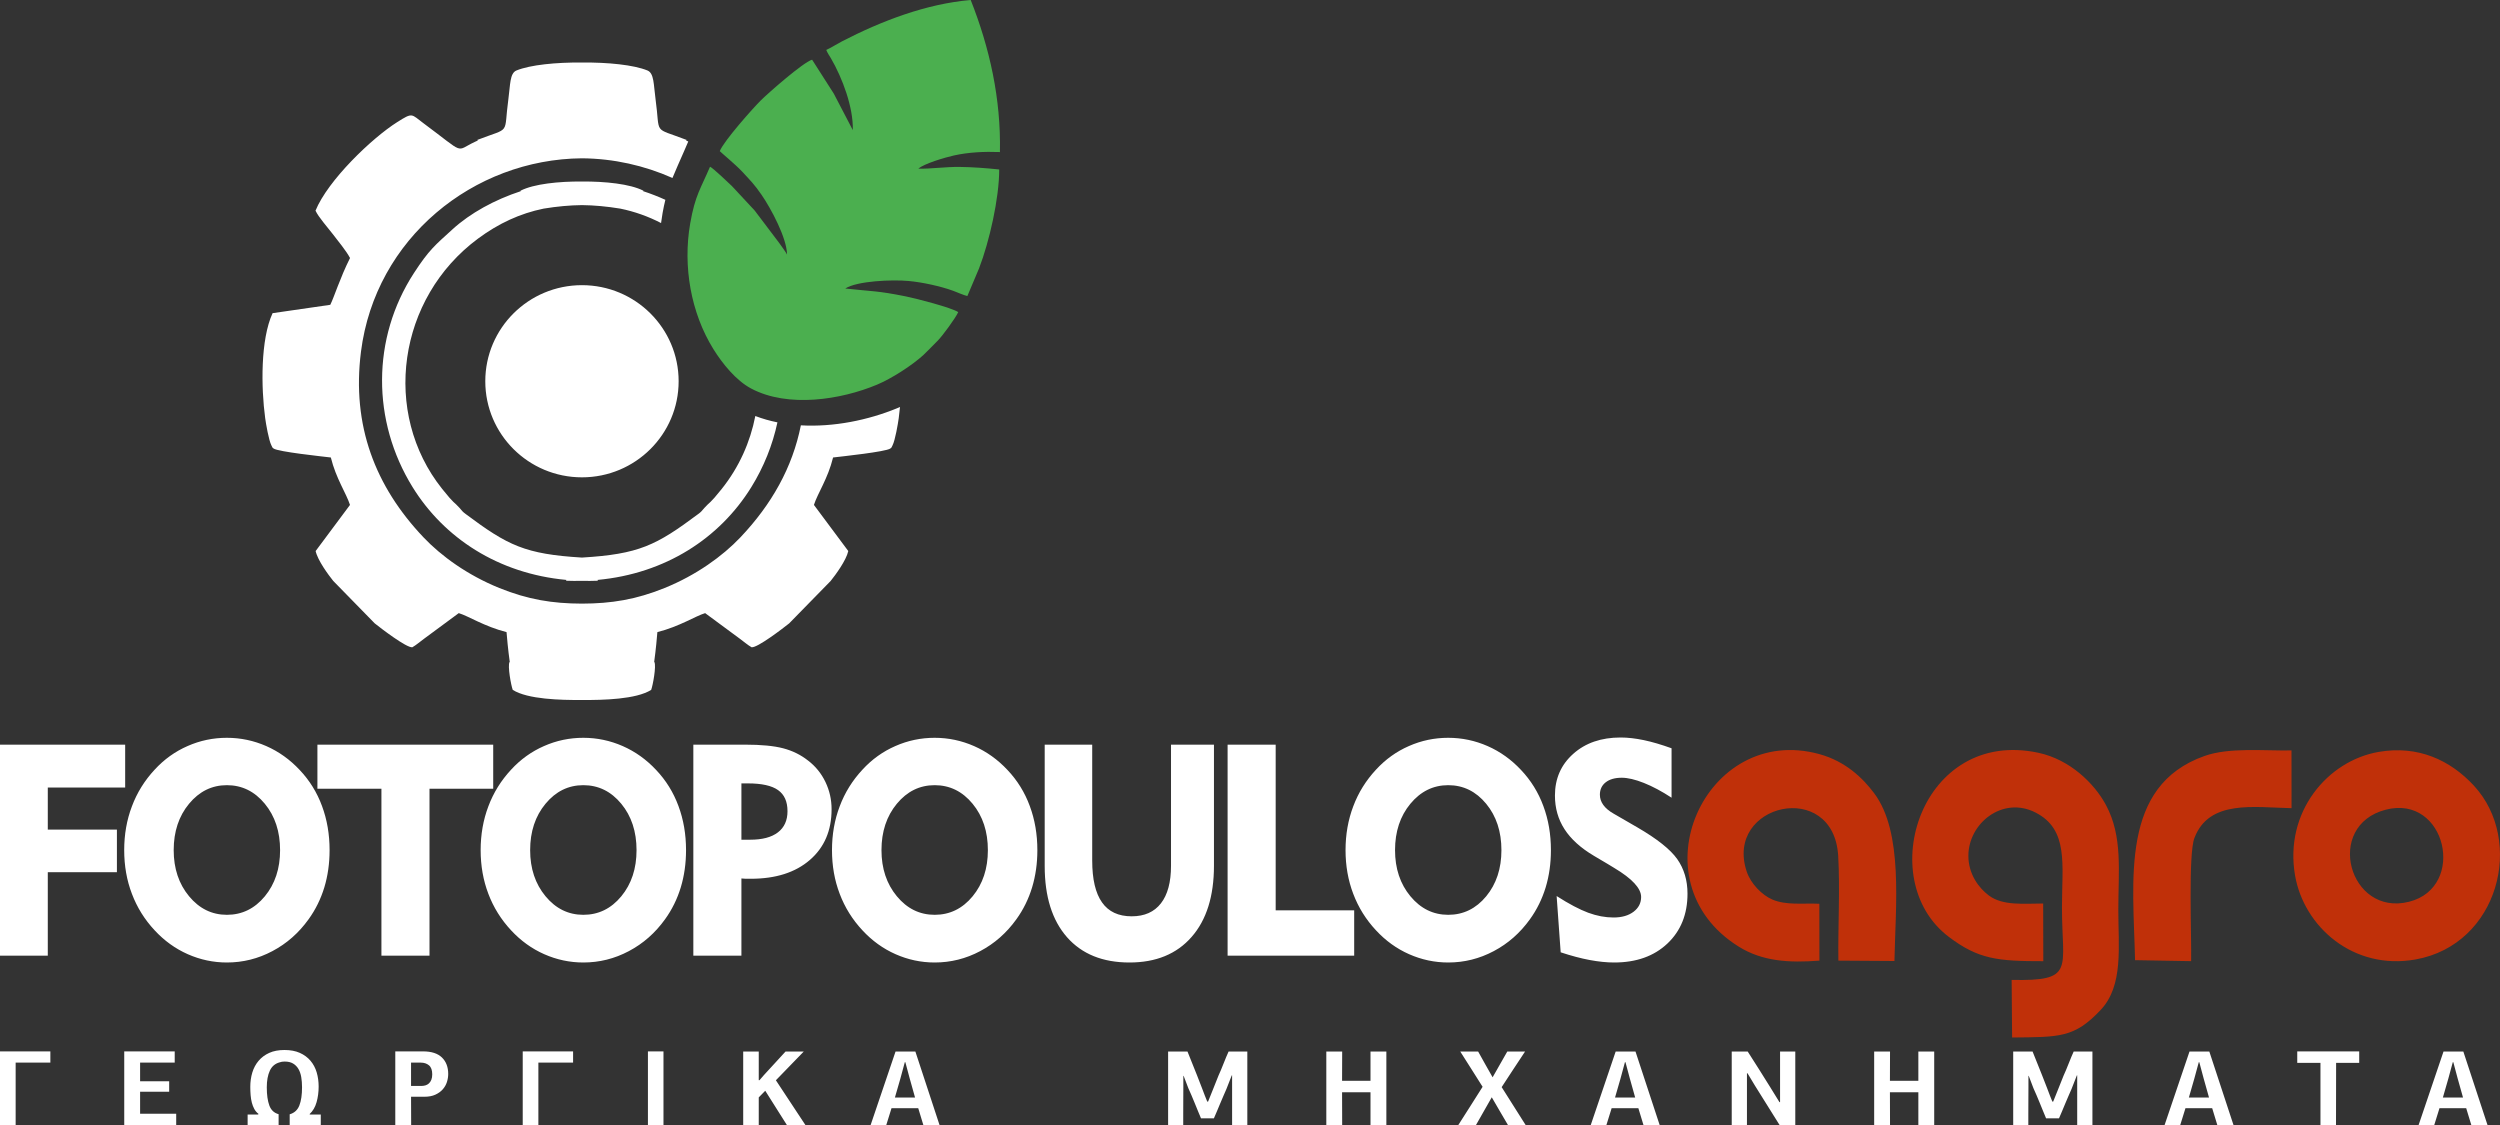 <?xml version="1.0" encoding="UTF-8"?>
<svg width="200px" height="90px" viewBox="0 0 200 90" version="1.1" xmlns="http://www.w3.org/2000/svg" xmlns:xlink="http://www.w3.org/1999/xlink">
    <rect x="0" y="0" width="200" height="90" fill="#333333" stroke="none"/>
    <title>01EC7759-9144-479B-8D43-7903746A4CBC</title>
    <g id="Desktop" stroke="none" stroke-width="1" fill="none" fill-rule="evenodd">
        <g id="Homepage" transform="translate(-20, -8)">
            <g id="Menu" transform="translate(0, -1)">
                <g id="Group-4" transform="translate(20, 7)">
                    <g id="fototpoulos-agro" transform="translate(0, 2)">
                        <path d="M66.101,3.994 C66.198,4.245 66.342,4.437 66.473,4.661 C67.391,6.238 68.27,8.574 68.225,10.409 L66.699,7.483 L64.968,4.775 C64.241,4.994 61.494,7.412 60.873,8.024 C60.28,8.608 57.925,11.246 57.581,12.09 C57.665,12.189 58.883,13.199 59.37,13.726 C60.02,14.428 60.341,14.737 60.928,15.59 C61.675,16.676 62.953,19.05 62.962,20.362 C62.902,20.215 62.465,19.623 62.328,19.427 L60.369,16.837 L58.557,14.889 C58.322,14.663 57.028,13.427 56.802,13.337 C56.059,15.094 55.612,15.6 55.215,17.882 C54.618,21.317 55.274,25.029 57.066,27.92 C57.799,29.101 58.886,30.441 60.084,31.078 C63.039,32.652 67.276,31.981 70.162,30.773 C71.313,30.291 72.961,29.239 73.885,28.389 C74.027,28.258 74.114,28.152 74.251,28.028 L75.034,27.237 C75.373,26.897 76.446,25.45 76.658,24.969 C76.14,24.615 73.31,23.883 72.471,23.713 C70.169,23.248 69.775,23.318 67.619,23.081 C68.581,22.467 71.39,22.358 72.683,22.478 C73.779,22.579 75.236,22.893 76.256,23.265 C76.601,23.39 77.06,23.607 77.389,23.683 L78.322,21.476 C79.152,19.329 79.94,15.845 79.937,13.558 C78.868,13.447 77.837,13.367 76.751,13.354 C75.651,13.341 74.485,13.515 73.467,13.494 C73.928,13.091 75.588,12.598 76.31,12.438 C77.494,12.175 78.745,12.118 79.994,12.164 C80.082,7.887 79.172,3.836 77.657,0 C74.08,0.306 70.491,1.691 67.363,3.307 C66.984,3.503 66.419,3.86 66.101,3.994" id="Fill-1" fill="#4BAF4F"></path>
                        <path class="dark" d="M38.227,11.24 C38.145,11.277 38.066,11.313 37.991,11.348 C36.369,12.108 37.305,12.399 33.89,9.868 C32.886,9.123 33.04,8.97 31.782,9.766 C29.734,11.061 26.229,14.43 25.241,16.852 C25.477,17.37 26.216,18.193 26.605,18.705 C27.022,19.255 27.698,20.058 28.002,20.642 C27.196,22.247 26.737,23.759 26.422,24.385 L21.807,25.053 C20.832,27.156 20.886,31.018 21.214,33.447 C21.275,33.896 21.498,35.218 21.715,35.638 C21.868,35.936 21.742,35.735 21.888,35.883 C22.281,36.147 25.712,36.509 26.467,36.599 C26.882,38.289 27.698,39.454 27.999,40.393 L25.251,44.083 C25.415,44.833 26.274,45.996 26.662,46.477 L29.977,49.868 C30.47,50.263 32.529,51.844 32.988,51.781 C33.306,51.597 33.611,51.329 33.924,51.1 L36.701,49.05 C37.473,49.28 38.733,50.114 40.523,50.569 C40.553,50.947 40.641,51.957 40.779,52.947 L40.762,52.965 C40.599,53.28 40.883,54.83 41.02,55.191 C42.218,55.951 44.885,56.009 46.477,55.999 L46.557,55.998 L46.637,55.999 C48.228,56.009 50.895,55.951 52.094,55.191 C52.23,54.83 52.514,53.28 52.352,52.965 L52.335,52.947 C52.472,51.957 52.56,50.947 52.59,50.569 C54.38,50.114 55.64,49.28 56.412,49.05 L59.189,51.1 C59.503,51.329 59.807,51.597 60.126,51.781 C60.584,51.844 62.643,50.263 63.136,49.868 L66.452,46.477 C66.84,45.996 67.698,44.833 67.862,44.083 L65.114,40.393 C65.415,39.454 66.232,38.289 66.646,36.599 C67.402,36.509 70.832,36.147 71.225,35.883 C71.371,35.735 71.245,35.936 71.399,35.638 C71.615,35.218 71.838,33.896 71.899,33.447 C71.937,33.169 71.971,32.871 72,32.56 C71.916,32.597 71.834,32.632 71.752,32.665 C69.45,33.61 66.703,34.177 64.069,34.027 C63.4,37.396 61.725,40.362 59.229,42.992 C57.813,44.485 55.699,46.016 53.166,47.041 C50.881,47.965 48.907,48.286 46.557,48.29 C44.206,48.286 42.232,47.965 39.947,47.041 C37.414,46.016 35.3,44.485 33.884,42.992 C30.023,38.923 28.126,34.052 28.879,28.127 C30.031,19.057 37.887,12.733 46.557,12.664 C49.088,12.684 51.55,13.239 53.797,14.238 C54.058,13.587 54.362,12.94 54.72,12.11 L55.061,11.319 C55.004,11.293 54.946,11.267 54.887,11.24 C54.9,11.225 54.913,11.209 54.927,11.193 C52.167,10.129 52.85,10.88 52.44,7.898 C52.286,6.777 52.336,5.858 51.794,5.637 C50.686,5.186 48.613,4.983 46.557,5.001 C44.501,4.983 42.427,5.186 41.319,5.637 C40.778,5.858 40.828,6.777 40.674,7.898 C40.264,10.88 40.947,10.129 38.187,11.193 C38.2,11.209 38.213,11.225 38.227,11.24 Z M46.557,38.187 C50.828,38.187 54.291,34.745 54.291,30.5 C54.291,26.255 50.828,22.813 46.557,22.813 C42.285,22.813 38.823,26.255 38.823,30.5 C38.823,34.745 42.285,38.187 46.557,38.187 Z M45.281,46.459 L45.309,46.393 C39.868,45.889 35.531,43.049 33.009,38.973 C29.736,33.684 29.731,27.059 33.106,21.858 C34.332,19.97 34.81,19.615 36.2,18.346 C37.624,17.045 39.581,15.975 41.659,15.295 C41.653,15.282 41.648,15.269 41.643,15.256 C42.707,14.711 44.72,14.506 46.557,14.522 C48.393,14.506 50.406,14.711 51.471,15.256 C51.465,15.269 51.46,15.282 51.455,15.295 C52.06,15.493 52.655,15.724 53.229,15.985 C53.15,16.306 53.076,16.653 53.007,17.039 C52.96,17.306 52.919,17.575 52.885,17.844 C51.845,17.307 50.765,16.924 49.622,16.689 C48.545,16.513 47.526,16.419 46.557,16.409 C45.587,16.419 44.568,16.513 43.491,16.689 C41.607,17.076 39.893,17.867 38.245,19.086 C31.811,23.847 30.517,33.03 35.377,39.117 C36.403,40.401 36.284,40.096 36.761,40.631 C37.014,40.916 36.976,40.913 37.264,41.128 C40.628,43.641 42,44.33 46.557,44.606 C51.113,44.33 52.485,43.641 55.849,41.128 C56.137,40.913 56.099,40.916 56.353,40.631 C56.829,40.096 56.711,40.401 57.736,39.117 C59.133,37.368 60.02,35.363 60.425,33.281 C60.996,33.499 61.588,33.667 62.194,33.789 C61.809,35.59 61.112,37.345 60.104,38.973 C57.582,43.049 53.246,45.889 47.804,46.393 L47.832,46.459 C47.401,46.476 46.976,46.478 46.557,46.467 C46.137,46.478 45.712,46.476 45.281,46.459 L45.281,46.459 Z" id="Fill-2" fill="#FFFFFF"></path>
                        <path d="M190.861,64.775 C185.915,66.056 187.924,73.35 192.723,72.141 C197.362,70.972 195.688,63.526 190.861,64.775 Z M190.301,60.151 C186.202,60.858 182.731,64.959 183.603,70.032 C184.307,74.124 188.257,77.654 193.254,76.755 C199.904,75.558 201.999,67.268 197.906,62.846 C196.03,60.82 193.454,59.608 190.301,60.151 Z M145.553,76.851 L145.547,72.301 C144.227,72.242 142.896,72.442 141.779,71.959 C140.96,71.606 140.058,70.691 139.738,69.731 C137.92,64.281 146.697,62.279 147.056,68.473 C147.209,71.129 147.033,74.141 147.07,76.85 L151.555,76.88 C151.642,72.435 152.277,66.586 149.936,63.463 C149.015,62.234 147.643,60.907 145.548,60.329 C136.439,57.814 130.678,70.479 139.092,75.727 C140.987,76.909 143.105,77.039 145.553,76.851 Z M163.464,76.895 L163.453,72.281 C161.905,72.287 160.228,72.47 159.118,71.647 C158.279,71.025 157.478,69.913 157.47,68.484 C157.455,65.876 160.201,63.66 162.833,64.998 C165.512,66.36 164.957,69.151 164.957,72.589 C164.957,77.564 166.046,78.496 160.932,78.393 L160.968,83 C164.736,82.959 165.942,83.05 168.066,80.781 C169.886,78.836 169.465,75.751 169.465,72.794 C169.465,69.696 169.834,66.922 168.473,64.395 C167.525,62.635 165.568,60.759 163.076,60.223 C153.713,58.212 149.835,70.34 155.888,74.936 C158.27,76.745 159.817,76.898 163.464,76.895 Z M170.804,76.813 L175.291,76.892 C175.332,74.883 175.051,68.375 175.552,67.045 C176.719,63.945 180.338,64.597 183.324,64.654 L183.32,60.034 C181.099,60.075 178.35,59.772 176.356,60.48 C169.58,62.884 170.666,70.424 170.804,76.813 L170.804,76.813 Z" id="Fill-3" fill="#C03009"></path>
                        <path class="dark" d="M124.531,71.683 C125.521,72.319 126.363,72.76 127.058,73.019 C127.748,73.273 128.423,73.4 129.083,73.4 C129.747,73.4 130.282,73.245 130.687,72.939 C131.089,72.633 131.29,72.24 131.29,71.759 C131.29,71.071 130.574,70.293 129.136,69.434 C128.905,69.295 128.726,69.184 128.601,69.109 L127.513,68.465 C126.454,67.837 125.669,67.126 125.161,66.335 C124.649,65.544 124.395,64.646 124.395,63.645 C124.395,62.286 124.884,61.173 125.863,60.303 C126.838,59.433 128.101,59 129.648,59 C130.221,59 130.839,59.072 131.503,59.21 C132.17,59.35 132.91,59.568 133.725,59.862 L133.725,63.816 C132.948,63.307 132.212,62.914 131.514,62.636 C130.816,62.358 130.225,62.219 129.735,62.219 C129.193,62.219 128.768,62.342 128.457,62.584 C128.146,62.827 127.991,63.16 127.991,63.577 C127.991,63.871 128.082,64.146 128.267,64.4 C128.453,64.658 128.73,64.889 129.102,65.099 L130.991,66.192 C132.572,67.11 133.634,67.956 134.181,68.731 C134.727,69.51 135,70.428 135,71.493 C135,73.138 134.465,74.469 133.395,75.482 C132.322,76.495 130.904,77 129.132,77 C128.533,77 127.881,76.933 127.175,76.801 C126.474,76.67 125.696,76.463 124.854,76.185 L124.531,71.683 Z M107.643,68.012 C107.643,66.76 107.848,65.592 108.261,64.503 C108.671,63.41 109.277,62.437 110.078,61.575 C110.833,60.752 111.713,60.12 112.714,59.683 C113.712,59.242 114.762,59.024 115.858,59.024 C116.954,59.024 118.005,59.246 119.01,59.687 C120.015,60.128 120.907,60.768 121.684,61.599 C122.47,62.429 123.065,63.387 123.467,64.479 C123.873,65.568 124.074,66.748 124.074,68.012 C124.074,69.069 123.933,70.062 123.653,70.992 C123.368,71.922 122.951,72.772 122.394,73.543 C121.608,74.636 120.645,75.486 119.5,76.09 C118.354,76.698 117.14,77 115.858,77 C114.77,77 113.727,76.777 112.729,76.336 C111.731,75.895 110.848,75.256 110.078,74.425 C109.277,73.567 108.671,72.593 108.261,71.509 C107.848,70.428 107.643,69.26 107.643,68.012 Z M111.603,68.012 C111.603,69.478 112.012,70.71 112.831,71.699 C113.651,72.689 114.66,73.185 115.858,73.185 C117.064,73.185 118.077,72.693 118.893,71.707 C119.708,70.718 120.114,69.486 120.114,68.012 C120.114,66.53 119.708,65.29 118.893,64.301 C118.077,63.311 117.064,62.814 115.858,62.814 C114.66,62.814 113.651,63.311 112.831,64.301 C112.012,65.29 111.603,66.53 111.603,68.012 Z M98.208,76.452 L98.208,59.572 L102.054,59.572 L102.054,72.828 L108.335,72.828 L108.335,76.452 L98.208,76.452 Z M87.377,59.572 L87.377,68.846 C87.377,70.337 87.638,71.453 88.162,72.192 C88.682,72.935 89.474,73.305 90.536,73.305 C91.557,73.305 92.338,72.959 92.873,72.268 C93.411,71.58 93.681,70.575 93.681,69.256 L93.681,59.572 L97.117,59.572 L97.117,69.256 C97.117,71.692 96.522,73.595 95.327,74.957 C94.136,76.32 92.478,77 90.358,77 C88.215,77 86.55,76.325 85.359,74.974 C84.172,73.622 83.576,71.723 83.576,69.279 L83.576,59.572 L87.377,59.572 Z M66.559,68.012 C66.559,66.76 66.763,65.592 67.177,64.503 C67.586,63.41 68.193,62.437 68.994,61.575 C69.748,60.752 70.628,60.12 71.63,59.683 C72.627,59.242 73.678,59.024 74.774,59.024 C75.87,59.024 76.921,59.246 77.926,59.687 C78.931,60.128 79.822,60.768 80.6,61.599 C81.385,62.429 81.981,63.387 82.382,64.479 C82.788,65.568 82.989,66.748 82.989,68.012 C82.989,69.069 82.849,70.062 82.568,70.992 C82.284,71.922 81.867,72.772 81.309,73.543 C80.524,74.636 79.561,75.486 78.415,76.09 C77.27,76.698 76.056,77 74.774,77 C73.685,77 72.642,76.777 71.645,76.336 C70.647,75.895 69.763,75.256 68.994,74.425 C68.193,73.567 67.586,72.593 67.177,71.509 C66.763,70.428 66.559,69.26 66.559,68.012 Z M70.518,68.012 C70.518,69.478 70.928,70.71 71.747,71.699 C72.566,72.689 73.575,73.185 74.774,73.185 C75.98,73.185 76.993,72.693 77.808,71.707 C78.624,70.718 79.03,69.486 79.03,68.012 C79.03,66.53 78.624,65.29 77.808,64.301 C76.993,63.311 75.98,62.814 74.774,62.814 C73.575,62.814 72.566,63.311 71.747,64.301 C70.928,65.29 70.518,66.53 70.518,68.012 Z M55.467,76.452 L55.467,59.572 L59.613,59.572 C60.887,59.572 61.9,59.667 62.647,59.862 C63.394,60.057 64.058,60.383 64.638,60.84 C65.238,61.297 65.704,61.869 66.034,62.556 C66.364,63.244 66.527,63.971 66.527,64.738 C66.527,66.446 65.947,67.797 64.786,68.799 C63.63,69.8 62.055,70.301 60.068,70.301 C59.863,70.301 59.707,70.301 59.601,70.297 C59.499,70.293 59.4,70.285 59.313,70.277 L59.313,76.452 L55.467,76.452 Z M59.836,62.672 L59.313,62.672 L59.313,67.177 L60.011,67.177 C60.982,67.177 61.722,66.983 62.234,66.589 C62.746,66.196 63,65.632 63,64.897 C63,64.126 62.75,63.566 62.245,63.208 C61.741,62.85 60.936,62.672 59.836,62.672 Z M38.452,68.012 C38.452,66.76 38.657,65.592 39.07,64.503 C39.48,63.41 40.087,62.437 40.887,61.575 C41.642,60.752 42.522,60.12 43.523,59.683 C44.52,59.242 45.571,59.024 46.667,59.024 C47.763,59.024 48.814,59.246 49.819,59.687 C50.824,60.128 51.716,60.768 52.493,61.599 C53.278,62.429 53.874,63.387 54.276,64.479 C54.682,65.568 54.883,66.748 54.883,68.012 C54.883,69.069 54.742,70.062 54.462,70.992 C54.177,71.922 53.76,72.772 53.203,73.543 C52.417,74.636 51.454,75.486 50.309,76.09 C49.163,76.698 47.949,77 46.667,77 C45.579,77 44.536,76.777 43.538,76.336 C42.54,75.895 41.657,75.256 40.887,74.425 C40.087,73.567 39.48,72.593 39.07,71.509 C38.657,70.428 38.452,69.26 38.452,68.012 Z M42.412,68.012 C42.412,69.478 42.821,70.71 43.641,71.699 C44.46,72.689 45.469,73.185 46.667,73.185 C47.873,73.185 48.886,72.693 49.702,71.707 C50.517,70.718 50.923,69.486 50.923,68.012 C50.923,66.53 50.517,65.29 49.702,64.301 C48.886,63.311 47.873,62.814 46.667,62.814 C45.469,62.814 44.46,63.311 43.641,64.301 C42.821,65.29 42.412,66.53 42.412,68.012 Z M30.514,76.452 L30.514,63.101 L25.393,63.101 L25.393,59.572 L39.457,59.572 L39.457,63.101 L34.36,63.101 L34.36,76.452 L30.514,76.452 Z M9.936,68.012 C9.936,66.76 10.14,65.592 10.554,64.503 C10.964,63.41 11.57,62.437 12.371,61.575 C13.126,60.752 14.005,60.12 15.007,59.683 C16.004,59.242 17.055,59.024 18.151,59.024 C19.247,59.024 20.298,59.246 21.303,59.687 C22.308,60.128 23.199,60.768 23.977,61.599 C24.762,62.429 25.358,63.387 25.76,64.479 C26.166,65.568 26.367,66.748 26.367,68.012 C26.367,69.069 26.226,70.062 25.946,70.992 C25.661,71.922 25.244,72.772 24.686,73.543 C23.901,74.636 22.938,75.486 21.792,76.09 C20.647,76.698 19.433,77 18.151,77 C17.063,77 16.019,76.777 15.022,76.336 C14.024,75.895 13.141,75.256 12.371,74.425 C11.57,73.567 10.964,72.593 10.554,71.509 C10.14,70.428 9.936,69.26 9.936,68.012 Z M13.895,68.012 C13.895,69.478 14.305,70.71 15.124,71.699 C15.944,72.689 16.952,73.185 18.151,73.185 C19.357,73.185 20.37,72.693 21.185,71.707 C22.001,70.718 22.407,69.486 22.407,68.012 C22.407,66.53 22.001,65.29 21.185,64.301 C20.37,63.311 19.357,62.814 18.151,62.814 C16.952,62.814 15.944,63.311 15.124,64.301 C14.305,65.29 13.895,66.53 13.895,68.012 Z M0,76.452 L0,59.572 L10.013,59.572 L10.013,63.005 L3.823,63.005 L3.823,66.367 L9.353,66.367 L9.353,69.776 L3.823,69.776 L3.823,76.452 L0,76.452 Z" id="Fill-4" fill="#FFFFFF"></path>
                        <path class="dark" d="M0,90 L0,84.111 L4.029,84.111 L4.029,85.01 L1.252,85.01 L1.252,90 L0,90 Z M9.939,90 L9.939,84.111 L13.977,84.111 L13.977,85.01 L11.208,85.01 L11.208,86.499 L13.534,86.499 L13.534,87.338 L11.208,87.338 L11.208,89.101 L14.096,89.101 L14.096,90 L9.939,90 Z M24.768,89.127 C24.773,89.133 24.776,89.138 24.776,89.144 C24.776,89.15 24.782,89.156 24.793,89.161 L25.662,89.161 L25.662,90 L23.175,90 L23.175,89.144 C23.55,89.036 23.808,88.799 23.95,88.434 C24.092,88.068 24.163,87.586 24.163,86.987 C24.163,86.69 24.142,86.417 24.099,86.165 C24.056,85.914 23.981,85.698 23.873,85.515 C23.765,85.332 23.623,85.188 23.447,85.083 C23.271,84.977 23.047,84.924 22.774,84.924 C22.615,84.924 22.485,84.944 22.383,84.984 C22.014,85.081 21.748,85.305 21.586,85.656 C21.424,86.007 21.343,86.448 21.343,86.979 C21.343,87.589 21.412,88.077 21.548,88.442 C21.684,88.807 21.931,89.038 22.289,89.136 L22.289,90 L19.81,90 L19.81,89.161 L20.654,89.161 L20.679,89.11 C20.543,89.007 20.432,88.879 20.347,88.725 C20.262,88.571 20.195,88.399 20.147,88.211 C20.098,88.023 20.066,87.822 20.049,87.608 C20.032,87.394 20.023,87.175 20.023,86.953 C20.023,86.542 20.077,86.158 20.185,85.802 C20.293,85.445 20.46,85.133 20.688,84.864 C20.915,84.596 21.199,84.385 21.539,84.231 C21.88,84.077 22.286,84 22.757,84 C23.234,84 23.645,84.077 23.988,84.231 C24.332,84.385 24.616,84.595 24.84,84.86 C25.064,85.126 25.229,85.435 25.334,85.789 C25.439,86.143 25.492,86.522 25.492,86.927 C25.492,87.367 25.436,87.783 25.326,88.177 C25.215,88.571 25.029,88.887 24.768,89.127 Z M35.857,85.917 C35.857,86.128 35.823,86.342 35.755,86.559 C35.686,86.776 35.576,86.971 35.422,87.145 C35.269,87.32 35.072,87.462 34.83,87.573 C34.589,87.685 34.295,87.74 33.949,87.74 L32.884,87.74 L32.893,90 L31.623,90 L31.623,84.111 L33.847,84.111 C34.517,84.111 35.019,84.274 35.354,84.599 C35.689,84.924 35.857,85.364 35.857,85.917 Z M32.884,85.01 L32.884,86.876 L33.71,86.876 C33.824,86.876 33.933,86.86 34.038,86.829 C34.143,86.797 34.236,86.745 34.315,86.672 C34.395,86.598 34.458,86.501 34.507,86.382 C34.555,86.262 34.579,86.117 34.579,85.947 C34.579,85.612 34.492,85.372 34.319,85.227 C34.146,85.083 33.929,85.01 33.668,85.01 L32.884,85.01 Z M41.818,90 L41.818,84.111 L45.847,84.111 L45.847,85.01 L43.07,85.01 L43.07,90 L41.818,90 Z M51.834,90 L51.834,84.111 L53.078,84.111 L53.078,90 L51.834,90 Z M60.76,86.414 L61.117,86.003 L62.846,84.12 L64.303,84.12 L62.071,86.422 L64.431,90 L62.949,90 C62.659,89.538 62.371,89.081 62.084,88.631 C61.797,88.18 61.509,87.723 61.22,87.261 L60.7,87.792 L60.7,90 L59.456,90 L59.456,84.12 L60.7,84.12 L60.7,86.414 L60.76,86.414 Z M73.867,90 L73.459,88.656 L71.321,88.656 L70.903,90 L69.651,90 L71.644,84.12 L73.229,84.12 L75.162,90 L73.867,90 Z M72.769,86.251 L72.428,84.976 L72.385,84.976 L72.028,86.294 L71.593,87.8 L73.203,87.8 L72.769,86.251 Z M98.542,86.029 L98.116,87.116 C98.043,87.281 97.962,87.466 97.874,87.672 C97.786,87.877 97.698,88.084 97.61,88.292 C97.522,88.501 97.435,88.708 97.35,88.913 C97.265,89.118 97.185,89.304 97.111,89.469 L96.081,89.469 C96.007,89.298 95.927,89.107 95.842,88.896 C95.757,88.685 95.67,88.472 95.582,88.258 C95.494,88.044 95.406,87.833 95.318,87.625 C95.23,87.417 95.147,87.227 95.067,87.056 L94.692,86.071 L94.667,86.071 C94.667,86.34 94.667,86.645 94.667,86.987 C94.667,87.33 94.665,87.679 94.662,88.036 C94.66,88.392 94.658,88.742 94.658,89.084 C94.658,89.427 94.658,89.732 94.658,90 L93.449,90 L93.449,84.12 L94.998,84.12 L95.763,86.029 C95.819,86.177 95.883,86.341 95.954,86.521 C96.025,86.7 96.098,86.886 96.17,87.077 C96.244,87.268 96.315,87.455 96.383,87.638 C96.451,87.82 96.517,87.983 96.579,88.126 L96.647,88.126 C96.783,87.795 96.923,87.449 97.064,87.09 C97.205,86.73 97.344,86.382 97.48,86.046 C97.537,85.926 97.601,85.78 97.672,85.609 C97.743,85.438 97.814,85.262 97.885,85.083 C97.956,84.903 98.027,84.728 98.098,84.556 C98.169,84.385 98.231,84.24 98.288,84.12 L99.786,84.12 L99.786,90 L98.568,90 L98.568,86.029 L98.542,86.029 Z M109.64,90 L109.64,87.381 L107.366,87.381 C107.366,87.82 107.367,88.258 107.37,88.695 C107.373,89.131 107.374,89.566 107.374,90 L106.105,90 L106.105,84.12 L107.374,84.12 C107.374,84.514 107.373,84.904 107.37,85.292 C107.367,85.68 107.366,86.071 107.366,86.465 L109.64,86.465 L109.64,84.12 L110.909,84.12 L110.909,90 L109.64,90 Z M118.608,86.944 C118.318,86.482 118.022,86.013 117.718,85.536 C117.414,85.06 117.115,84.588 116.819,84.12 L118.25,84.12 C118.443,84.468 118.635,84.812 118.825,85.151 C119.015,85.491 119.21,85.834 119.409,86.183 C119.607,85.84 119.803,85.496 119.996,85.151 C120.19,84.806 120.385,84.462 120.584,84.12 L122.007,84.12 C121.689,84.599 121.375,85.074 121.065,85.545 C120.756,86.016 120.445,86.491 120.133,86.97 L122.049,90 L120.635,90 C120.42,89.635 120.204,89.267 119.988,88.896 C119.772,88.525 119.556,88.154 119.341,87.783 L118.08,90 L116.666,90 C116.99,89.486 117.313,88.979 117.637,88.476 C117.961,87.974 118.284,87.464 118.608,86.944 Z M131.477,90 L131.069,88.656 L128.931,88.656 L128.513,90 L127.261,90 L129.254,84.12 L130.839,84.12 L132.772,90 L131.477,90 Z M130.379,86.251 L130.038,84.976 L129.995,84.976 L129.638,86.294 L129.203,87.8 L130.813,87.8 L130.379,86.251 Z M142.405,88.168 L142.405,84.12 L143.623,84.12 L143.623,90 L142.365,90 L140.385,86.833 C140.288,86.668 140.19,86.505 140.092,86.345 C139.993,86.185 139.895,86.023 139.798,85.857 C139.787,85.857 139.78,85.859 139.777,85.862 C139.774,85.864 139.767,85.866 139.756,85.866 L139.756,90 L138.538,90 L138.538,84.12 L139.815,84.12 C140.12,84.599 140.423,85.073 140.72,85.541 C141.016,86.009 141.316,86.485 141.615,86.97 L142.354,88.168 L142.405,88.168 Z M153.468,90 L153.468,87.381 L151.194,87.381 C151.194,87.82 151.195,88.258 151.198,88.695 C151.201,89.131 151.202,89.566 151.202,90 L149.933,90 L149.933,84.12 L151.202,84.12 C151.202,84.514 151.201,84.904 151.198,85.292 C151.195,85.68 151.194,86.071 151.194,86.465 L153.468,86.465 L153.468,84.12 L154.737,84.12 L154.737,90 L153.468,90 Z M166.15,86.029 L165.724,87.116 C165.65,87.281 165.569,87.466 165.481,87.672 C165.393,87.877 165.305,88.084 165.217,88.292 C165.129,88.501 165.043,88.708 164.958,88.913 C164.872,89.118 164.793,89.304 164.719,89.469 L163.688,89.469 C163.615,89.298 163.535,89.107 163.45,88.896 C163.365,88.685 163.278,88.472 163.19,88.258 C163.102,88.044 163.014,87.833 162.926,87.625 C162.838,87.417 162.754,87.227 162.675,87.056 L162.3,86.071 L162.275,86.071 C162.275,86.34 162.275,86.645 162.275,86.987 C162.275,87.33 162.273,87.679 162.27,88.036 C162.267,88.392 162.266,88.742 162.266,89.084 C162.266,89.427 162.266,89.732 162.266,90 L161.056,90 L161.056,84.12 L162.605,84.12 L163.37,86.029 C163.427,86.177 163.491,86.341 163.562,86.521 C163.633,86.7 163.705,86.886 163.778,87.077 C163.852,87.268 163.923,87.455 163.991,87.638 C164.059,87.82 164.124,87.983 164.187,88.126 L164.255,88.126 C164.391,87.795 164.53,87.449 164.672,87.09 C164.813,86.73 164.952,86.382 165.088,86.046 C165.145,85.926 165.209,85.78 165.28,85.609 C165.351,85.438 165.422,85.262 165.493,85.083 C165.564,84.903 165.635,84.728 165.706,84.556 C165.777,84.385 165.839,84.24 165.896,84.12 L167.394,84.12 L167.394,90 L166.176,90 L166.176,86.029 L166.15,86.029 Z M177.384,90 L176.975,88.656 L174.837,88.656 L174.42,90 L173.168,90 L175.161,84.12 L176.745,84.12 L178.679,90 L177.384,90 Z M176.285,86.251 L175.944,84.976 L175.902,84.976 L175.544,86.294 L175.11,87.8 L176.72,87.8 L176.285,86.251 Z M185.637,90 L185.637,85.027 L183.78,85.027 L183.78,84.111 L188.737,84.111 L188.737,85.027 L186.889,85.027 L186.88,90 L185.637,90 Z M197.705,90 L197.296,88.656 L195.158,88.656 L194.741,90 L193.489,90 L195.482,84.12 L197.066,84.12 L199,90 L197.705,90 Z M196.606,86.251 L196.266,84.976 L196.223,84.976 L195.865,86.294 L195.431,87.8 L197.041,87.8 L196.606,86.251 Z" id="Fill-5" fill="#FFFFFF"></path>
                    </g>
                </g>
            </g>
        </g>
    </g>
</svg>